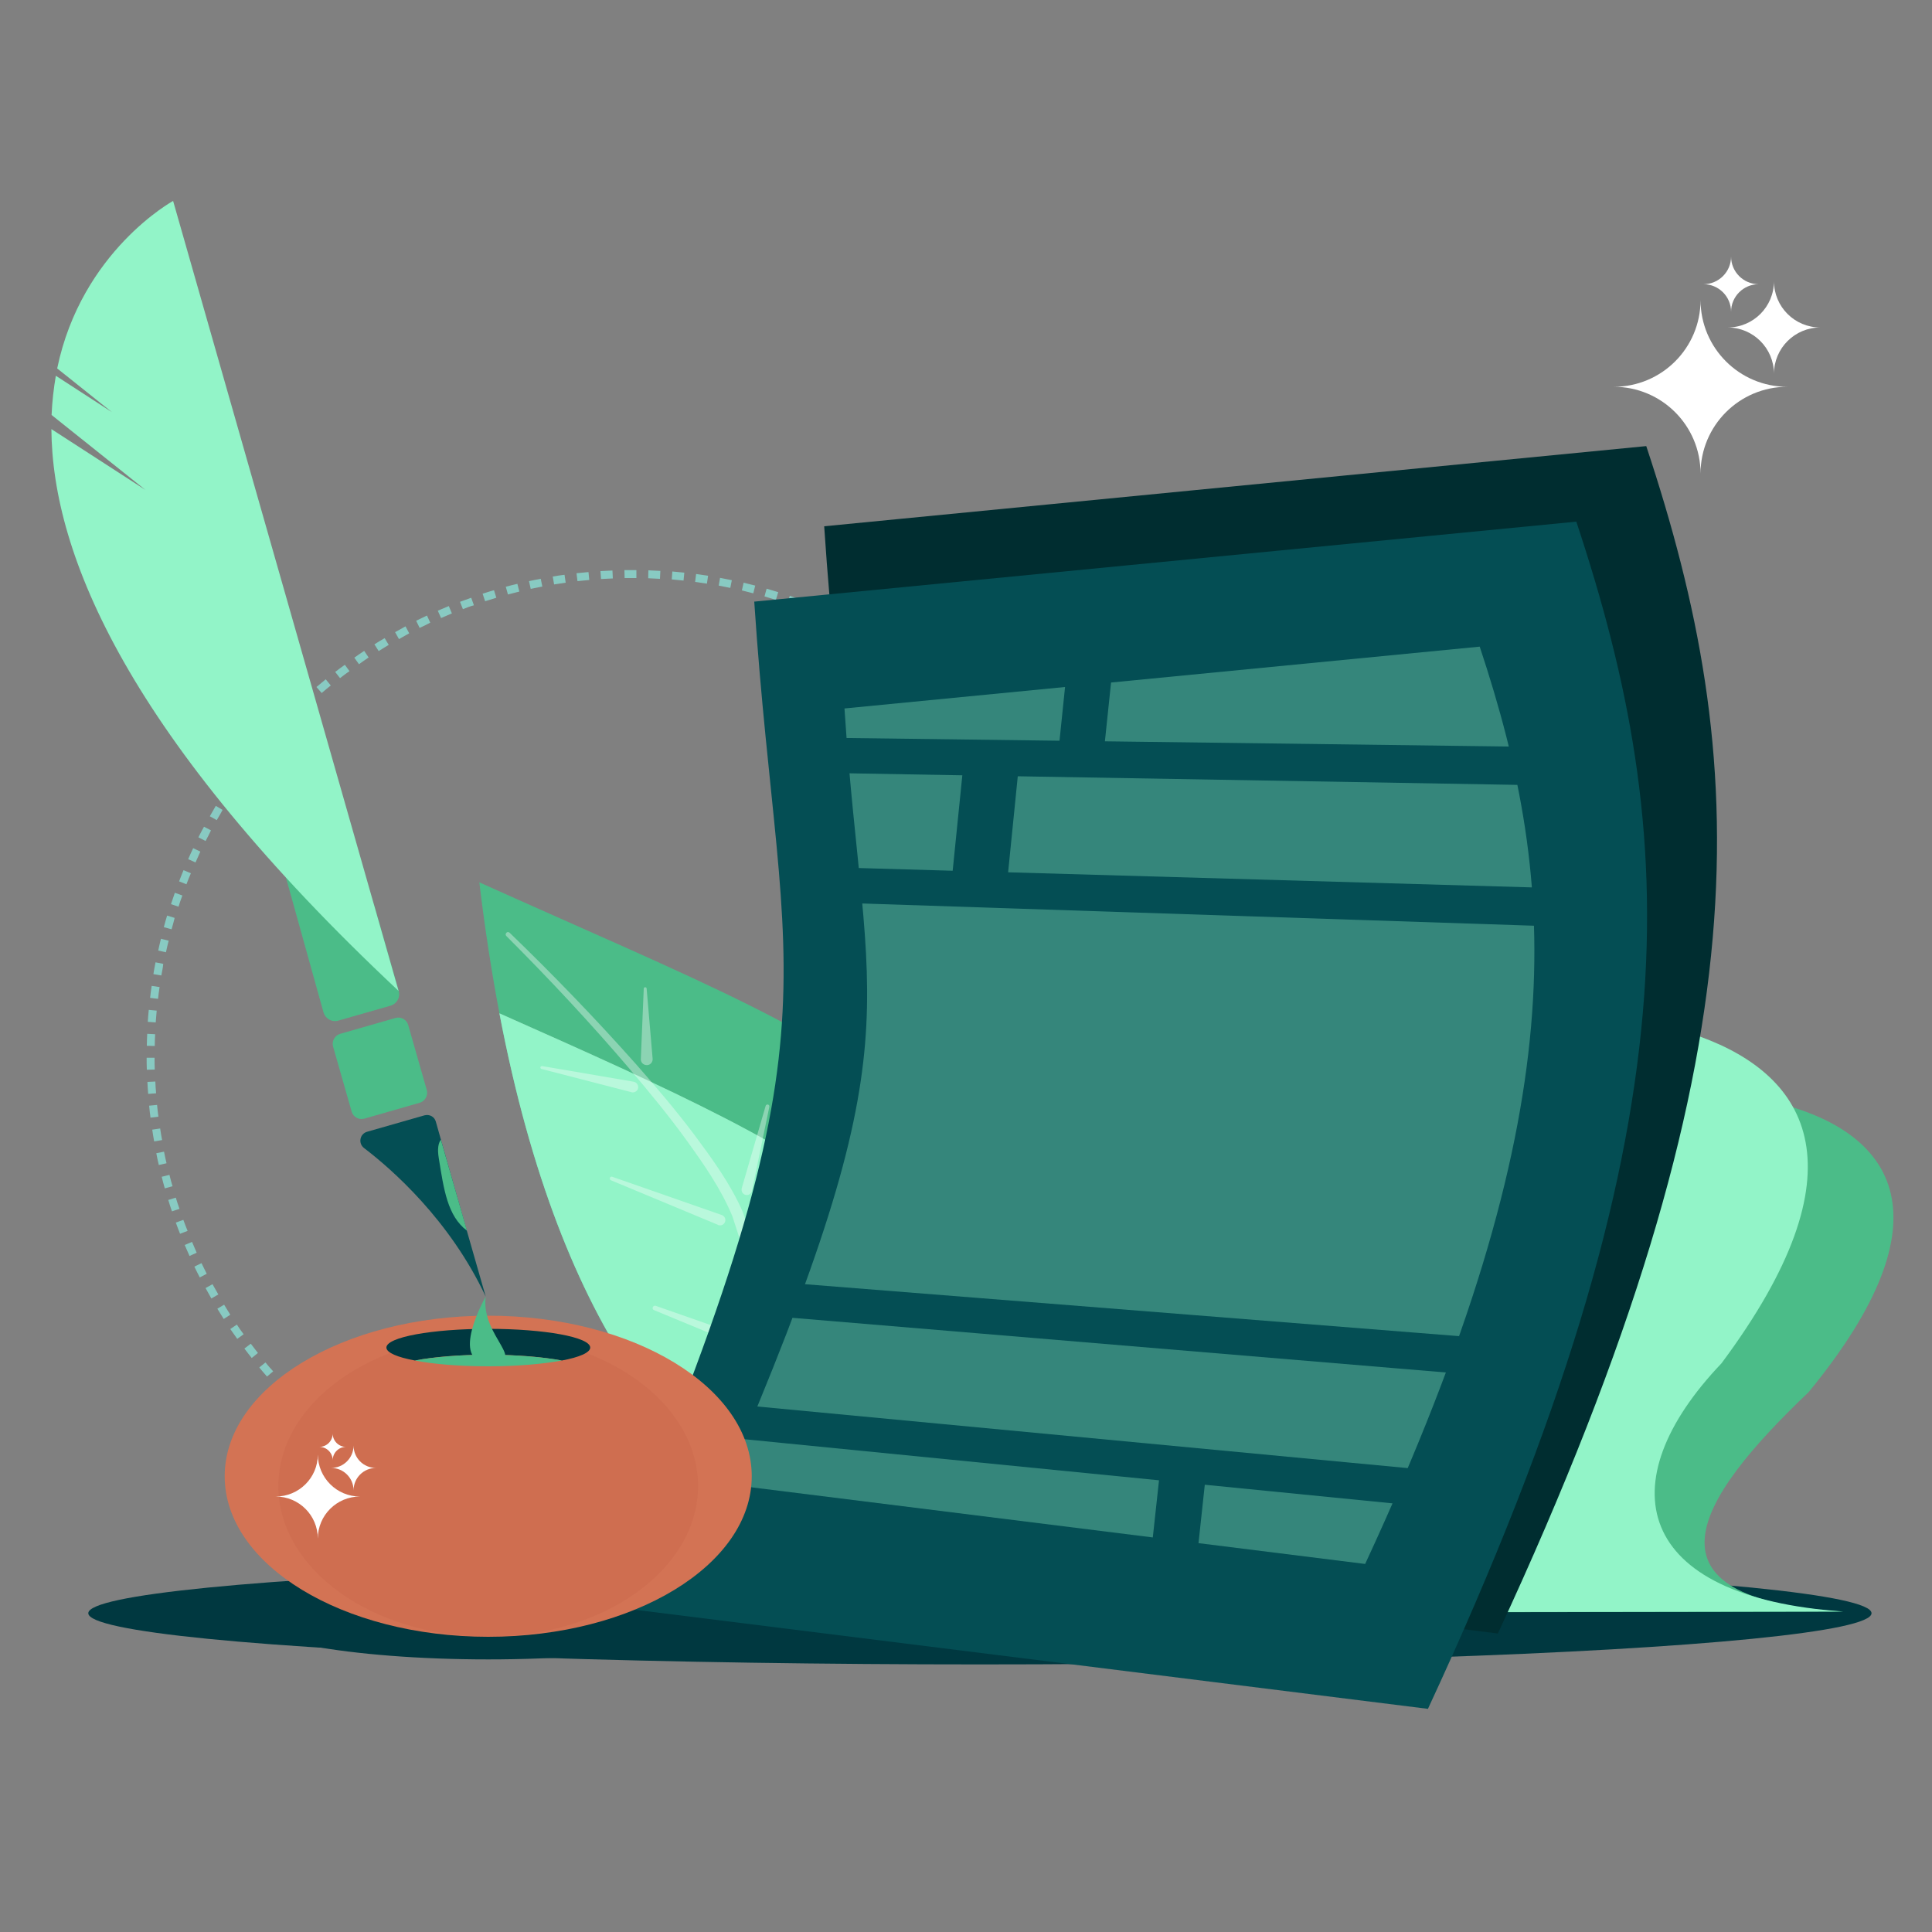<svg xmlns="http://www.w3.org/2000/svg" xmlns:xlink="http://www.w3.org/1999/xlink" id="Layer_1" x="0px" y="0px" viewBox="0 0 100 100" style="enable-background:new 0 0 100 100;" xml:space="preserve">
<rect x="0" y="0" width="100" height="100" fill="#808080" stroke="none"/>
<style type="text/css">
	.st0{fill:#4BBC88;}
	.st1{fill:#62D3A2;}
	.st2{fill:#92F4C8;}
	.st3{opacity:0.36;}
	.st4{fill:#FFFFFF;}
	.st5{fill:#88CAC2;}
	.st6{fill:#003840;}
	.st7{fill:#002D30;}
	.st8{fill:#044E54;}
	.st9{opacity:0.34;}
	.st10{clip-path:url(#SVGID_2_);}
	.st11{fill:#D37354;}
	.st12{opacity:0.15;fill:#B5563C;}
</style>
<g>
	<g>
		<path class="st0" d="M52.59,78.27c-1.36-14.41-8.62-17.77-26.74-25.82c-0.4-2.1-0.75-4.36-1.04-6.78    C47.3,55.78,53.46,56.86,52.59,78.27z"></path>
		<path class="st1" d="M52.59,78.27C52.59,78.28,52.59,78.28,52.59,78.27c-0.03,0.62-0.06,1.25-0.09,1.89    c0,0-20.19,6.13-26.65-27.71C43.98,60.5,51.23,63.87,52.59,78.27z"></path>
		<path class="st2" d="M52.59,78.27C52.59,78.28,52.59,78.28,52.59,78.27c-0.03,0.62-0.06,1.25-0.09,1.89    c0,0-20.19,6.13-26.65-27.71C43.98,60.5,51.23,63.87,52.59,78.27z"></path>
		<g class="st3">
			<g>
				<path class="st4" d="M48.61,78.39c-2.15-2.31-4.21-4.69-6.13-7.19c-0.96-1.25-1.88-2.53-2.7-3.89c-0.41-0.68-0.8-1.37-1.11-2.12      c-0.18-0.36-0.29-0.76-0.41-1.15l-0.35-1.08c-0.58-1.41-1.48-2.7-2.39-3.96c-0.91-1.26-1.91-2.47-2.92-3.66      c-2.03-2.38-4.17-4.67-6.39-6.89c-0.05-0.05-0.05-0.12,0-0.17c0.04-0.05,0.12-0.05,0.17,0c2.26,2.18,4.44,4.44,6.53,6.79      c1.04,1.18,2.06,2.38,3.01,3.64c0.94,1.27,1.88,2.54,2.53,4.03l0.39,1.15c0.12,0.36,0.22,0.71,0.4,1.05      c0.3,0.7,0.7,1.36,1.11,2.02c0.82,1.31,1.76,2.56,2.73,3.78c1.94,2.44,4.04,4.77,6.2,7.01l0.01,0.01      c0.18,0.18,0.17,0.47-0.01,0.65S48.8,78.58,48.61,78.39C48.62,78.4,48.62,78.39,48.61,78.39z"></path>
			</g>
			<g>
				<path class="st4" d="M45.87,76.56l-6.98-2.33c-0.06-0.02-0.09-0.09-0.07-0.15c0.02-0.06,0.08-0.09,0.14-0.08l7.06,2.09      c0.13,0.04,0.2,0.17,0.16,0.3S46.01,76.6,45.87,76.56C45.88,76.56,45.87,76.56,45.87,76.56z"></path>
			</g>
			<g>
				<path class="st4" d="M48.3,68.88l-0.53,5.44c-0.02,0.19-0.19,0.33-0.38,0.31c-0.19-0.02-0.33-0.19-0.31-0.38      c0-0.01,0-0.02,0-0.03l0.98-5.37c0.01-0.06,0.07-0.11,0.14-0.09C48.26,68.77,48.3,68.82,48.3,68.88z"></path>
			</g>
			<g>
				<path class="st4" d="M40.64,70.62l-6.79-2.81c-0.06-0.02-0.09-0.09-0.06-0.15c0.02-0.06,0.09-0.09,0.15-0.07l6.94,2.43      c0.17,0.06,0.26,0.24,0.2,0.41c-0.06,0.17-0.24,0.26-0.41,0.2C40.65,70.62,40.65,70.62,40.64,70.62z"></path>
			</g>
			<g>
				<path class="st4" d="M43.89,63.14l-1.08,5.33c-0.04,0.19-0.22,0.31-0.41,0.27c-0.19-0.04-0.31-0.22-0.27-0.41      c0-0.01,0-0.02,0.01-0.03l1.54-5.21c0.02-0.06,0.08-0.1,0.15-0.08C43.87,63.03,43.9,63.09,43.89,63.14z"></path>
			</g>
			<g>
				<path class="st4" d="M37.17,63.4l-5.55-2.31c-0.05-0.02-0.07-0.08-0.05-0.13c0.02-0.05,0.07-0.07,0.12-0.05l5.67,1.98      c0.14,0.05,0.22,0.2,0.17,0.35c-0.05,0.14-0.2,0.22-0.35,0.17C37.18,63.41,37.17,63.41,37.17,63.4z"></path>
			</g>
			<g>
				<path class="st4" d="M39.82,57.29l-0.9,4.35c-0.03,0.14-0.17,0.24-0.32,0.21c-0.14-0.03-0.24-0.17-0.21-0.32      c0-0.01,0-0.01,0-0.02l1.24-4.27c0.01-0.05,0.07-0.08,0.12-0.07C39.81,57.19,39.83,57.24,39.82,57.29z"></path>
			</g>
			<g>
				<path class="st4" d="M32.68,56.53l-4.65-1.2c-0.04-0.01-0.07-0.05-0.06-0.09c0.01-0.04,0.05-0.06,0.09-0.06l4.74,0.81      c0.15,0.03,0.25,0.17,0.23,0.32s-0.17,0.25-0.32,0.23C32.7,56.54,32.69,56.53,32.68,56.53z"></path>
			</g>
			<g>
				<path class="st4" d="M33.47,51.17l0.31,3.63c0.01,0.17-0.11,0.32-0.28,0.33c-0.17,0.01-0.32-0.11-0.33-0.28      c0-0.01,0-0.03,0-0.04l0.15-3.64c0-0.04,0.04-0.08,0.08-0.07C33.44,51.1,33.47,51.13,33.47,51.17z"></path>
			</g>
		</g>
	</g>
	<g>
		<g>
			<path class="st5" d="M32.48,79.83c-0.21,0-0.41-0.01-0.62-0.01l0.01-0.41c0.2,0.01,0.41,0.01,0.61,0.01L32.48,79.83z      M33.11,79.83l-0.01-0.41c0.2,0,0.41-0.01,0.61-0.02l0.02,0.41C33.52,79.82,33.31,79.83,33.11,79.83z M31.24,79.79     c-0.21-0.01-0.41-0.03-0.62-0.04l0.03-0.41c0.2,0.02,0.41,0.03,0.61,0.04L31.24,79.79z M34.35,79.78l-0.03-0.41     c0.2-0.01,0.41-0.03,0.61-0.05l0.04,0.41C34.76,79.75,34.56,79.77,34.35,79.78z M30,79.68c-0.21-0.02-0.41-0.05-0.62-0.07     l0.05-0.41c0.2,0.03,0.4,0.05,0.61,0.07L30,79.68z M35.59,79.68l-0.05-0.41c0.2-0.02,0.41-0.05,0.61-0.08l0.06,0.41     C36,79.63,35.79,79.65,35.59,79.68z M28.77,79.52c-0.21-0.03-0.41-0.07-0.61-0.11l0.07-0.4c0.2,0.04,0.4,0.07,0.6,0.1     L28.77,79.52z M36.82,79.51l-0.07-0.41c0.2-0.03,0.4-0.07,0.6-0.11l0.08,0.4C37.23,79.44,37.02,79.47,36.82,79.51z M27.55,79.29     c-0.2-0.04-0.41-0.09-0.61-0.14l0.09-0.4c0.2,0.05,0.4,0.09,0.6,0.13L27.55,79.29z M38.04,79.28l-0.09-0.4     c0.2-0.04,0.4-0.09,0.6-0.14l0.1,0.4C38.45,79.19,38.24,79.23,38.04,79.28z M26.34,79.01c-0.2-0.05-0.4-0.11-0.6-0.17l0.11-0.4     c0.2,0.06,0.39,0.11,0.59,0.16L26.34,79.01z M39.25,78.99l-0.11-0.4c0.2-0.05,0.39-0.11,0.59-0.16l0.12,0.39     C39.65,78.88,39.45,78.93,39.25,78.99z M25.14,78.66c-0.2-0.06-0.4-0.13-0.59-0.2l0.13-0.39c0.19,0.07,0.39,0.13,0.58,0.19     L25.14,78.66z M40.44,78.64l-0.13-0.39c0.19-0.06,0.39-0.13,0.58-0.19l0.14,0.39C40.84,78.51,40.64,78.57,40.44,78.64z      M23.96,78.25c-0.2-0.07-0.39-0.15-0.58-0.23l0.15-0.38c0.19,0.08,0.38,0.15,0.57,0.22L23.96,78.25z M41.62,78.23l-0.15-0.38     c0.19-0.07,0.38-0.15,0.57-0.22L42.2,78C42.01,78.08,41.81,78.15,41.62,78.23z M22.81,77.79c-0.19-0.08-0.38-0.17-0.57-0.25     l0.17-0.37c0.19,0.09,0.37,0.17,0.56,0.25L22.81,77.79z M42.77,77.76l-0.16-0.38c0.19-0.08,0.37-0.16,0.56-0.25l0.17,0.37     C43.15,77.59,42.96,77.68,42.77,77.76z M21.67,77.27c-0.19-0.09-0.37-0.19-0.56-0.28l0.19-0.36c0.18,0.09,0.36,0.19,0.55,0.28     L21.67,77.27z M43.89,77.24l-0.18-0.37c0.18-0.09,0.36-0.18,0.54-0.28l0.19,0.36C44.26,77.05,44.08,77.15,43.89,77.24z      M20.57,76.69c-0.18-0.1-0.36-0.2-0.54-0.31l0.21-0.35c0.18,0.1,0.35,0.2,0.53,0.3L20.57,76.69z M44.99,76.66l-0.2-0.36     c0.18-0.1,0.35-0.2,0.53-0.3l0.21,0.35C45.35,76.46,45.17,76.56,44.99,76.66z M19.49,76.06c-0.18-0.11-0.35-0.22-0.52-0.34     l0.23-0.34c0.17,0.11,0.34,0.22,0.52,0.33L19.49,76.06z M46.06,76.03l-0.22-0.35c0.17-0.11,0.34-0.22,0.51-0.33l0.23,0.34     C46.41,75.81,46.24,75.92,46.06,76.03z M18.45,75.38c-0.17-0.12-0.34-0.24-0.51-0.36l0.24-0.33c0.16,0.12,0.33,0.24,0.5,0.35     L18.45,75.38z M47.1,75.35l-0.23-0.34c0.17-0.12,0.33-0.23,0.5-0.35l0.24,0.33C47.44,75.11,47.27,75.23,47.1,75.35z M17.45,74.64     c-0.16-0.13-0.33-0.25-0.49-0.38l0.26-0.32c0.16,0.13,0.32,0.25,0.48,0.38L17.45,74.64z M48.1,74.61l-0.25-0.33     c0.16-0.12,0.32-0.25,0.48-0.38l0.26,0.32C48.43,74.36,48.26,74.49,48.1,74.61z M16.48,73.86c-0.16-0.13-0.31-0.27-0.47-0.41     l0.27-0.31c0.15,0.14,0.31,0.27,0.46,0.4L16.48,73.86z M49.07,73.83l-0.27-0.31c0.16-0.13,0.31-0.27,0.46-0.4l0.27,0.31     C49.38,73.56,49.22,73.7,49.07,73.83z M15.55,73.03c-0.15-0.14-0.3-0.29-0.45-0.43l0.29-0.29c0.15,0.14,0.29,0.28,0.44,0.42     L15.55,73.03z M49.99,73l-0.28-0.3c0.15-0.14,0.3-0.28,0.44-0.42l0.29,0.29C50.29,72.72,50.14,72.86,49.99,73z M14.66,72.16     c-0.14-0.15-0.29-0.3-0.43-0.45l0.3-0.28c0.14,0.15,0.28,0.3,0.42,0.44L14.66,72.16z M50.88,72.13l-0.3-0.29     c0.14-0.15,0.28-0.3,0.42-0.45l0.3,0.28C51.16,71.83,51.02,71.98,50.88,72.13z M13.82,71.25c-0.14-0.16-0.27-0.31-0.4-0.47     l0.32-0.26c0.13,0.16,0.26,0.31,0.4,0.46L13.82,71.25z M51.72,71.21l-0.31-0.27c0.13-0.15,0.27-0.31,0.4-0.47l0.32,0.26     C51.99,70.9,51.85,71.06,51.72,71.21z M13.03,70.29c-0.13-0.16-0.26-0.33-0.38-0.49l0.33-0.25c0.12,0.16,0.25,0.32,0.37,0.48     L13.03,70.29z M52.51,70.26L52.19,70c0.13-0.16,0.25-0.32,0.37-0.48l0.33,0.25C52.77,69.93,52.64,70.09,52.51,70.26z M12.28,69.3     c-0.12-0.17-0.24-0.34-0.36-0.51l0.34-0.23c0.11,0.17,0.23,0.34,0.35,0.5L12.28,69.3z M53.26,69.26l-0.33-0.24     c0.12-0.17,0.23-0.33,0.35-0.5l0.34,0.23C53.5,68.92,53.38,69.09,53.26,69.26z M11.58,68.27c-0.11-0.17-0.22-0.35-0.33-0.53     l0.35-0.21c0.11,0.17,0.21,0.35,0.32,0.52L11.58,68.27z M53.96,68.23l-0.35-0.22c0.11-0.17,0.22-0.35,0.32-0.52l0.35,0.21     C54.18,67.88,54.07,68.05,53.96,68.23z M10.94,67.21c-0.1-0.18-0.2-0.36-0.3-0.54l0.36-0.2c0.1,0.18,0.2,0.36,0.3,0.53     L10.94,67.21z M54.6,67.16l-0.36-0.2c0.1-0.18,0.2-0.36,0.3-0.54l0.36,0.2C54.81,66.8,54.71,66.98,54.6,67.16z M10.34,66.12     c-0.09-0.18-0.19-0.37-0.28-0.56l0.37-0.18c0.09,0.18,0.18,0.37,0.27,0.55L10.34,66.12z M55.19,66.07l-0.37-0.19     c0.09-0.18,0.18-0.37,0.27-0.55l0.37,0.18C55.38,65.7,55.29,65.88,55.19,66.07z M9.81,65.01c-0.08-0.19-0.17-0.38-0.25-0.57     l0.38-0.16c0.08,0.19,0.16,0.37,0.24,0.56L9.81,65.01z M55.73,64.94l-0.38-0.17c0.08-0.19,0.16-0.37,0.24-0.56l0.38,0.16     C55.9,64.56,55.82,64.75,55.73,64.94z M9.32,63.86c-0.08-0.19-0.15-0.39-0.22-0.58l0.39-0.14c0.07,0.19,0.14,0.38,0.22,0.57     L9.32,63.86z M56.21,63.79l-0.38-0.15c0.07-0.19,0.15-0.38,0.22-0.57l0.39,0.14C56.36,63.4,56.29,63.6,56.21,63.79z M8.9,62.7     c-0.07-0.2-0.13-0.39-0.19-0.59l0.39-0.12c0.06,0.2,0.12,0.39,0.19,0.58L8.9,62.7z M56.64,62.62l-0.39-0.13     c0.06-0.19,0.13-0.39,0.19-0.58l0.39,0.12C56.77,62.22,56.7,62.42,56.64,62.62z M8.53,61.51c-0.06-0.2-0.11-0.4-0.16-0.6l0.4-0.1     c0.05,0.2,0.1,0.39,0.16,0.59L8.53,61.51z M57,61.43l-0.4-0.11c0.05-0.2,0.11-0.39,0.16-0.59l0.4,0.1     C57.11,61.03,57.06,61.23,57,61.43z M8.22,60.3c-0.05-0.2-0.09-0.4-0.13-0.61l0.4-0.08c0.04,0.2,0.08,0.4,0.13,0.6L8.22,60.3z      M57.3,60.22l-0.4-0.09c0.04-0.2,0.09-0.4,0.13-0.6l0.4,0.08C57.39,59.82,57.35,60.02,57.3,60.22z M7.98,59.08     c-0.04-0.2-0.07-0.41-0.1-0.61l0.41-0.06c0.03,0.2,0.06,0.4,0.1,0.6L7.98,59.08z M57.55,59l-0.41-0.07c0.03-0.2,0.07-0.4,0.1-0.6     l0.41,0.06C57.61,58.59,57.58,58.8,57.55,59z M7.79,57.85c-0.03-0.21-0.05-0.41-0.07-0.62l0.41-0.04     c0.02,0.2,0.04,0.41,0.07,0.61L7.79,57.85z M57.73,57.77l-0.41-0.05c0.02-0.2,0.05-0.4,0.07-0.61l0.41,0.04     C57.78,57.36,57.75,57.57,57.73,57.77z M7.67,56.62C7.65,56.41,7.64,56.2,7.63,56l0.41-0.02c0.01,0.2,0.02,0.41,0.04,0.61     L7.67,56.62z M57.85,56.53l-0.41-0.03c0.01-0.2,0.03-0.41,0.04-0.61l0.41,0.02C57.88,56.12,57.87,56.33,57.85,56.53z M7.6,55.37     c-0.01-0.21-0.01-0.41-0.01-0.62l0.41,0c0,0.2,0,0.41,0.01,0.61L7.6,55.37z M57.91,55.29l-0.41-0.01     c0.01-0.2,0.01-0.41,0.01-0.61l0-0.16l0.41,0l0,0.17C57.92,54.88,57.92,55.08,57.91,55.29z M8.01,54.14L7.6,54.13     c0-0.21,0.01-0.41,0.02-0.62l0.41,0.02C8.02,53.73,8.01,53.94,8.01,54.14z M57.5,53.89c-0.01-0.2-0.02-0.41-0.03-0.61l0.41-0.02     c0.01,0.21,0.02,0.41,0.03,0.62L57.5,53.89z M8.06,52.92l-0.41-0.03c0.01-0.21,0.03-0.41,0.05-0.62l0.41,0.04     C8.09,52.51,8.08,52.71,8.06,52.92z M57.43,52.67c-0.02-0.2-0.04-0.41-0.06-0.61l0.41-0.04c0.02,0.21,0.04,0.41,0.06,0.62     L57.43,52.67z M8.18,51.7l-0.41-0.05c0.02-0.21,0.05-0.41,0.08-0.62l0.41,0.06C8.23,51.29,8.2,51.5,8.18,51.7z M57.3,51.46     c-0.03-0.2-0.06-0.4-0.09-0.61l0.41-0.06c0.03,0.2,0.06,0.41,0.09,0.62L57.3,51.46z M8.35,50.49l-0.41-0.07     c0.03-0.2,0.07-0.41,0.11-0.61l0.4,0.08C8.43,50.09,8.39,50.29,8.35,50.49z M57.11,50.25c-0.04-0.2-0.07-0.4-0.12-0.6l0.4-0.08     c0.04,0.2,0.08,0.41,0.12,0.61L57.11,50.25z M8.59,49.29l-0.4-0.09c0.04-0.2,0.09-0.4,0.14-0.61l0.4,0.1     C8.68,48.89,8.63,49.09,8.59,49.29z M56.87,49.05c-0.05-0.2-0.09-0.4-0.15-0.59l0.4-0.1c0.05,0.2,0.1,0.4,0.15,0.6L56.87,49.05z      M8.88,48.1l-0.4-0.11c0.05-0.2,0.11-0.4,0.17-0.6l0.39,0.12C8.99,47.71,8.94,47.9,8.88,48.1z M56.56,47.87     c-0.06-0.2-0.11-0.39-0.18-0.59l0.39-0.12c0.06,0.2,0.12,0.4,0.18,0.6L56.56,47.87z M9.24,46.93L8.85,46.8     c0.07-0.2,0.13-0.39,0.2-0.59l0.39,0.14C9.37,46.54,9.3,46.73,9.24,46.93z M56.2,46.7c-0.07-0.19-0.13-0.39-0.2-0.58l0.39-0.14     c0.07,0.19,0.14,0.39,0.21,0.59L56.2,46.7z M9.65,45.77l-0.38-0.15c0.07-0.19,0.15-0.39,0.23-0.58l0.38,0.16     C9.8,45.39,9.72,45.58,9.65,45.77z M55.77,45.55c-0.07-0.19-0.15-0.38-0.23-0.56l0.38-0.16c0.08,0.19,0.16,0.38,0.24,0.57     L55.77,45.55z M10.12,44.64l-0.38-0.17c0.08-0.19,0.17-0.38,0.26-0.57l0.37,0.18C10.29,44.27,10.2,44.45,10.12,44.64z      M55.3,44.43c-0.08-0.19-0.17-0.37-0.26-0.55l0.37-0.18c0.09,0.19,0.18,0.37,0.26,0.56L55.3,44.43z M10.64,43.53l-0.37-0.19     c0.09-0.19,0.19-0.37,0.29-0.55l0.36,0.19C10.83,43.17,10.74,43.35,10.64,43.53z M54.76,43.33c-0.09-0.18-0.19-0.36-0.29-0.54     l0.36-0.2c0.1,0.18,0.2,0.36,0.29,0.55L54.76,43.33z M11.22,42.45l-0.36-0.2c0.1-0.18,0.21-0.36,0.31-0.54l0.35,0.21     C11.43,42.1,11.32,42.27,11.22,42.45z M54.18,42.26c-0.1-0.18-0.21-0.35-0.31-0.52l0.35-0.22c0.11,0.18,0.21,0.35,0.32,0.53     L54.18,42.26z M11.86,41.4l-0.35-0.22c0.11-0.18,0.23-0.35,0.34-0.52l0.34,0.23C12.08,41.06,11.97,41.23,11.86,41.4z      M53.54,41.22c-0.11-0.17-0.22-0.34-0.34-0.51l0.34-0.23c0.12,0.17,0.23,0.34,0.34,0.52L53.54,41.22z M12.54,40.38l-0.34-0.24     c0.12-0.17,0.24-0.34,0.37-0.5l0.33,0.25C12.78,40.05,12.66,40.22,12.54,40.38z M52.85,40.21c-0.12-0.17-0.24-0.33-0.36-0.49     l0.33-0.25c0.13,0.16,0.25,0.33,0.37,0.5L52.85,40.21z M13.27,39.4l-0.32-0.25c0.13-0.16,0.26-0.32,0.39-0.48l0.32,0.26     C13.52,39.08,13.4,39.24,13.27,39.4z M52.11,39.24c-0.13-0.16-0.26-0.32-0.39-0.47l0.32-0.26c0.13,0.16,0.26,0.32,0.39,0.48     L52.11,39.24z M14.05,38.46l-0.31-0.27c0.14-0.16,0.27-0.31,0.41-0.46l0.3,0.28C14.32,38.15,14.18,38.3,14.05,38.46z M51.32,38.3     c-0.13-0.15-0.27-0.3-0.41-0.45l0.3-0.28c0.14,0.15,0.28,0.31,0.42,0.46L51.32,38.3z M14.87,37.55l-0.3-0.28     c0.14-0.15,0.29-0.3,0.44-0.44l0.29,0.29C15.16,37.26,15.01,37.41,14.87,37.55z M50.49,37.41c-0.14-0.15-0.29-0.29-0.43-0.43     l0.29-0.29c0.15,0.14,0.29,0.29,0.44,0.44L50.49,37.41z M15.74,36.69l-0.28-0.3c0.15-0.14,0.3-0.28,0.46-0.42l0.28,0.31     C16.04,36.41,15.89,36.55,15.74,36.69z M49.62,36.55c-0.15-0.14-0.3-0.28-0.45-0.41l0.27-0.31c0.16,0.14,0.31,0.28,0.46,0.42     L49.62,36.55z M16.65,35.87l-0.27-0.31c0.16-0.13,0.32-0.27,0.48-0.4l0.26,0.32C16.96,35.61,16.8,35.74,16.65,35.87z M48.7,35.74     c-0.16-0.13-0.31-0.26-0.47-0.39l0.26-0.32c0.16,0.13,0.32,0.26,0.48,0.4L48.7,35.74z M17.6,35.1l-0.25-0.32     c0.16-0.13,0.33-0.25,0.5-0.37l0.24,0.33C17.92,34.85,17.76,34.98,17.6,35.1z M47.75,34.97c-0.16-0.12-0.33-0.25-0.49-0.37     l0.24-0.33c0.17,0.12,0.33,0.25,0.5,0.37L47.75,34.97z M18.58,34.38l-0.24-0.34c0.17-0.12,0.34-0.24,0.51-0.35l0.23,0.34     C18.91,34.14,18.75,34.26,18.58,34.38z M46.76,34.25c-0.17-0.12-0.34-0.23-0.51-0.34l0.22-0.34c0.17,0.11,0.35,0.23,0.52,0.35     L46.76,34.25z M19.6,33.7l-0.22-0.35c0.18-0.11,0.35-0.22,0.53-0.32l0.21,0.35C19.94,33.49,19.77,33.59,19.6,33.7z M45.73,33.59     c-0.17-0.11-0.35-0.21-0.53-0.32l0.21-0.36c0.18,0.1,0.36,0.21,0.53,0.32L45.73,33.59z M20.65,33.08l-0.2-0.36     c0.18-0.1,0.36-0.2,0.54-0.3l0.19,0.36C21,32.88,20.82,32.98,20.65,33.08z M44.67,32.97c-0.18-0.1-0.36-0.19-0.54-0.29l0.19-0.37     c0.18,0.1,0.37,0.19,0.55,0.29L44.67,32.97z M21.72,32.5l-0.18-0.37c0.18-0.09,0.37-0.18,0.56-0.27l0.17,0.37     C22.09,32.33,21.91,32.41,21.72,32.5z M43.58,32.4c-0.18-0.09-0.37-0.18-0.55-0.26l0.17-0.37c0.19,0.09,0.38,0.18,0.56,0.27     L43.58,32.4z M22.83,31.99l-0.17-0.38c0.19-0.08,0.38-0.16,0.57-0.24l0.16,0.38C23.2,31.83,23.02,31.91,22.83,31.99z M42.47,31.9     c-0.19-0.08-0.38-0.16-0.57-0.23l0.15-0.38c0.19,0.08,0.39,0.16,0.58,0.24L42.47,31.9z M23.96,31.53l-0.15-0.38     c0.19-0.07,0.39-0.14,0.58-0.21l0.14,0.39C24.34,31.38,24.15,31.45,23.96,31.53z M41.33,31.44c-0.19-0.07-0.38-0.14-0.58-0.21     l0.13-0.39c0.2,0.07,0.39,0.14,0.59,0.21L41.33,31.44z M25.11,31.12l-0.13-0.39c0.2-0.06,0.39-0.13,0.59-0.18l0.12,0.39     C25.5,31,25.31,31.06,25.11,31.12z M40.16,31.05c-0.19-0.06-0.39-0.12-0.59-0.18l0.11-0.4c0.2,0.06,0.4,0.12,0.6,0.18     L40.16,31.05z M26.29,30.77l-0.11-0.4c0.2-0.05,0.4-0.11,0.6-0.15l0.1,0.4C26.68,30.67,26.48,30.72,26.29,30.77z M38.99,30.71     c-0.2-0.05-0.4-0.1-0.59-0.15l0.09-0.4c0.2,0.05,0.4,0.1,0.6,0.15L38.99,30.71z M27.47,30.48l-0.09-0.4     c0.2-0.04,0.41-0.09,0.61-0.12l0.08,0.4C27.87,30.4,27.67,30.44,27.47,30.48z M37.8,30.43c-0.2-0.04-0.4-0.08-0.6-0.12l0.07-0.4     c0.2,0.04,0.41,0.08,0.61,0.12L37.8,30.43z M28.68,30.25l-0.07-0.41c0.2-0.03,0.41-0.07,0.61-0.09l0.06,0.41     C29.08,30.19,28.88,30.22,28.68,30.25z M36.59,30.21c-0.2-0.03-0.4-0.06-0.61-0.09l0.05-0.41c0.21,0.03,0.41,0.06,0.62,0.09     L36.59,30.21z M29.89,30.08l-0.05-0.41c0.21-0.02,0.41-0.04,0.62-0.06l0.04,0.41C30.29,30.04,30.09,30.06,29.89,30.08z      M35.38,30.05c-0.2-0.02-0.41-0.04-0.61-0.06l0.03-0.41c0.21,0.02,0.41,0.04,0.62,0.06L35.38,30.05z M31.11,29.97l-0.03-0.41     c0.21-0.01,0.41-0.02,0.62-0.03l0.02,0.41C31.51,29.95,31.31,29.96,31.11,29.97z M34.16,29.96c-0.2-0.01-0.41-0.02-0.61-0.03     l0.01-0.41c0.21,0.01,0.41,0.02,0.62,0.03L34.16,29.96z M32.33,29.92l-0.01-0.41c0.21,0,0.41,0,0.62,0l0,0.41     C32.73,29.92,32.53,29.92,32.33,29.92z"></path>
		</g>
	</g>
	<ellipse class="st6" cx="50.72" cy="83.5" rx="46.15" ry="2.65"></ellipse>
	<g>
		<path class="st0" d="M38.39,83.5H32.1c0,0-22.21-2.01-7.27-5.45c14.94-3.44,44.02-10.11,52.87-19.58    c3.07-3.29,30.86-4.62,15.92,13.58c-5.9,5.62-9.04,10.7,1.77,11.37L38.39,83.5z"></path>
		<path class="st2" d="M38.39,83.5H32.1c0,0-22.21-2.22-7.27-6s34.79-19.77,45.99-23.92c6.51-2.41,33.21-3.05,18.28,16.99    c-5.9,6.19-4.52,12.1,6.29,12.84L38.39,83.5z"></path>
	</g>
	<ellipse class="st6" cx="25.27" cy="83.5" rx="12.99" ry="2.39"></ellipse>
	<g>
		<path class="st7" d="M77.53,84.55l-42.89-5.36c13-30.24,9.4-31.11,8.02-51.95l42.55-4.15C90.58,39.29,91.57,54.32,77.53,84.55z"></path>
		<path class="st8" d="M73.91,88.45l-42.89-5.36c13-30.24,9.4-31.11,8.02-51.95L81.59,27C86.96,43.19,87.95,58.22,73.91,88.45z"></path>
		<g class="st9">
			<defs>
				<path id="SVGID_1_" class="st9" d="M70.66,80.95l-33.15-4.14c10.05-23.37,7.26-24.04,6.2-40.14l32.88-3.2      C80.74,45.98,81.5,57.59,70.66,80.95z"></path>
			</defs>
			<clipPath id="SVGID_2_">
				<use xlink:href="#SVGID_1_" style="overflow:visible;"></use>
			</clipPath>
			<g class="st10">
				<polygon class="st2" points="85.16,31.33 39.87,31.46 40.32,26.56 85.81,25.9     "></polygon>
				<polygon class="st2" points="80.58,69.56 36.63,66.07 38.46,46.56 83.16,48.04     "></polygon>
				<polygon class="st2" points="54.84,38.34 39.24,38.14 39.7,33.28 55.36,33.3     "></polygon>
				<polygon class="st2" points="84.28,38.72 57.19,38.37 57.72,33.3 84.92,33.34     "></polygon>
				<polygon class="st2" points="83.4,46.05 52.18,45.15 52.68,40.18 84.04,40.72     "></polygon>
				<polygon class="st2" points="49.31,45.07 38.62,44.76 39.07,39.94 49.81,40.13     "></polygon>
				<polygon class="st2" points="36.03,72.5 79.74,76.64 80.35,71.5 36.47,67.83     "></polygon>
				<polygon class="st2" points="61.83,81.77 78.9,83.65 79.51,78.55 62.36,76.85     "></polygon>
				<polygon class="st2" points="35.44,78.86 59.46,81.5 59.99,76.62 35.87,74.23     "></polygon>
				<polygon class="st2" points="34.85,85.18 63.1,88.72 63.64,83.82 35.28,80.58     "></polygon>
				<polygon class="st2" points="66.11,89.09 78.06,90.59 78.67,85.54 66.66,84.17     "></polygon>
			</g>
		</g>
	</g>
	<ellipse class="st11" cx="25.27" cy="76.41" rx="13.64" ry="8.31"></ellipse>
	<ellipse class="st12" cx="25.27" cy="76.92" rx="10.86" ry="7.79"></ellipse>
	<path class="st6" d="M30.55,69.75c0,0.26-0.56,0.5-1.47,0.67c-0.96-0.18-2.31-0.3-3.8-0.3c-1.49,0-2.84,0.11-3.8,0.3   C20.56,70.25,20,70.01,20,69.75c0-0.54,2.36-0.97,5.27-0.97S30.55,69.21,30.55,69.75z"></path>
	<path class="st0" d="M29.08,70.42c-0.96,0.18-2.31,0.3-3.8,0.3c-1.49,0-2.84-0.11-3.8-0.3c0.96-0.18,2.31-0.3,3.8-0.3   C26.77,70.13,28.12,70.24,29.08,70.42z"></path>
	<g>
		<g>
			<path class="st8" d="M25.14,67.11c-1.86-3.97-4.87-6.6-6.3-7.69c-0.31-0.24-0.22-0.73,0.16-0.84l2.97-0.85     c0.26-0.07,0.52,0.07,0.59,0.33l0.26,0.92l1.34,4.71L25.14,67.11z"></path>
			<path class="st0" d="M14.26,41.26l4.37,5.22c0.32-0.09,0.65,0.1,0.75,0.41l1.26,4.41c0.09,0.32-0.1,0.65-0.41,0.75l-2.73,0.78     c-0.32,0.09-0.65-0.1-0.75-0.41l-2.9-10.41C13.75,41.69,13.94,41.35,14.26,41.26z"></path>
			<path class="st0" d="M17.61,53.51l2.86-0.82c0.28-0.08,0.58,0.08,0.66,0.37l0.96,3.36C22.17,56.7,22,57,21.72,57.08l-2.86,0.82     c-0.28,0.08-0.58-0.08-0.66-0.37l-0.96-3.36C17.16,53.89,17.33,53.59,17.61,53.51z"></path>
			<path class="st2" d="M20.63,51.29L8.96,10.4c0,0-4.74,2.59-6,8.67l2.83,2.26l-2.9-1.88c-0.11,0.64-0.19,1.32-0.22,2.03l4.86,3.88     l-4.87-3.15C2.7,28.72,6.66,38.19,20.63,51.29z"></path>
		</g>
		<path class="st0" d="M25.14,67.11c0,0-1.95,3.43,0.17,3.43S24.87,69.18,25.14,67.11z"></path>
		<path class="st0" d="M24.17,63.7c-1.01-0.76-1.2-2.14-1.46-3.76c-0.08-0.48-0.02-0.78,0.11-0.95L24.17,63.7z"></path>
	</g>
	<g>
		<path class="st4" d="M18.63,77.46c-1.2,0-2.18,0.97-2.18,2.18c0-1.2-0.97-2.18-2.18-2.18c1.2,0,2.18-0.97,2.18-2.17    C16.46,76.49,17.43,77.46,18.63,77.46z"></path>
		<path class="st4" d="M19.46,75.98c-0.64,0-1.16,0.52-1.16,1.16c0-0.64-0.52-1.16-1.16-1.16c0.64,0,1.16-0.52,1.16-1.16    C18.3,75.46,18.81,75.98,19.46,75.98z"></path>
		<path class="st4" d="M17.91,74.89c-0.38,0-0.69,0.31-0.69,0.69c0-0.38-0.31-0.69-0.69-0.69c0.38,0,0.69-0.31,0.69-0.69    C17.22,74.58,17.53,74.89,17.91,74.89z"></path>
	</g>
	<g>
		<path class="st4" d="M92.51,20.02c-2.48,0-4.49,2.01-4.49,4.49c0-2.48-2.01-4.49-4.49-4.49c2.48,0,4.49-2.01,4.49-4.49    C88.02,18.01,90.03,20.02,92.51,20.02z"></path>
		<path class="st4" d="M94.22,16.95c-1.32,0-2.4,1.07-2.4,2.4c0-1.32-1.07-2.4-2.4-2.4c1.33,0,2.4-1.07,2.4-2.4    C91.82,15.88,92.89,16.95,94.22,16.95z"></path>
		<path class="st4" d="M91.03,14.71c-0.79,0-1.43,0.64-1.43,1.43c0-0.79-0.64-1.43-1.43-1.43c0.79,0,1.43-0.64,1.43-1.43    C89.6,14.07,90.24,14.71,91.03,14.71z"></path>
	</g>
</g>
</svg>
